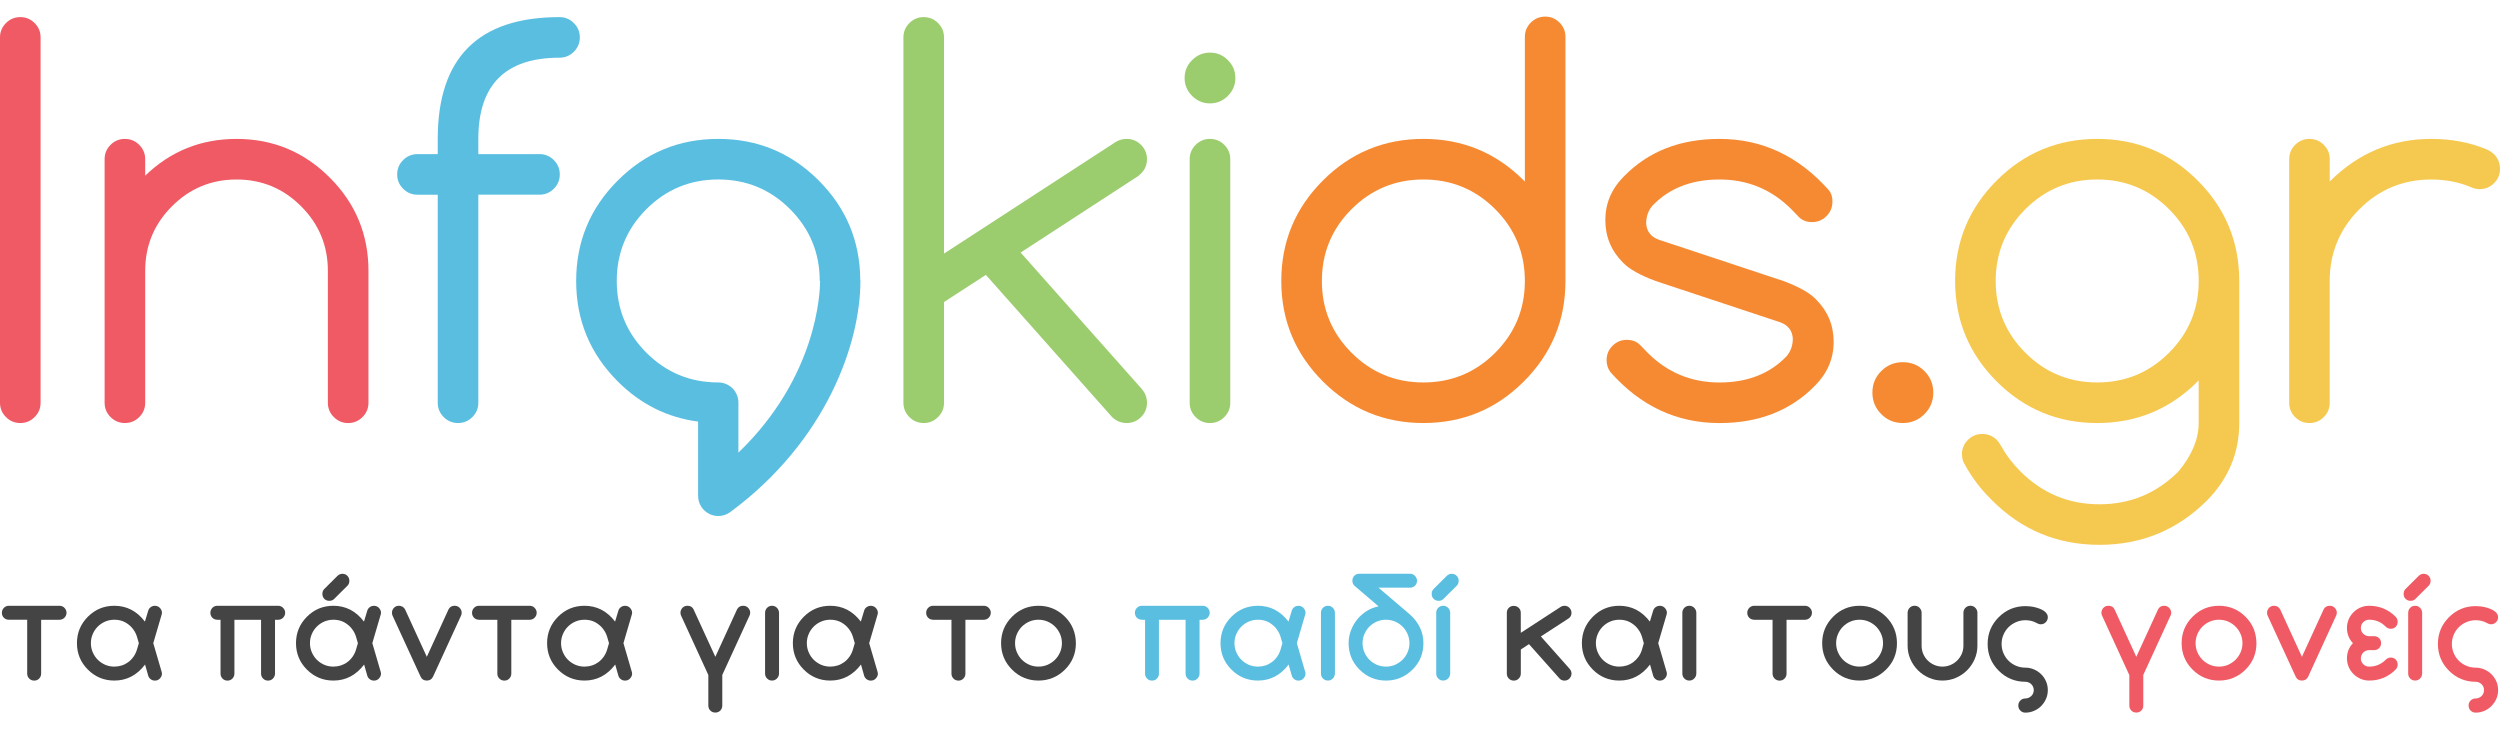 <svg xmlns="http://www.w3.org/2000/svg" xmlns:xlink="http://www.w3.org/1999/xlink" id="Layer_1" x="0px" y="0px" width="240px" height="70px" viewBox="0 0 240 70" xml:space="preserve"> <g> <g> <path fill="#444444" d="M0.847,59.494c-0.192,0-0.351-0.064-0.478-0.191c-0.126-0.129-0.189-0.289-0.189-0.48 c0-0.092,0.017-0.176,0.051-0.258c0.035-0.08,0.082-0.151,0.142-0.213c0.06-0.063,0.131-0.111,0.212-0.146 c0.08-0.035,0.168-0.052,0.262-0.052h4.866c0.094,0,0.182,0.017,0.263,0.052c0.081,0.032,0.151,0.081,0.211,0.146 c0.06,0.062,0.108,0.133,0.144,0.213c0.037,0.082,0.055,0.166,0.055,0.258c0,0.094-0.018,0.182-0.055,0.262 c-0.036,0.082-0.084,0.152-0.144,0.215c-0.061,0.063-0.131,0.11-0.211,0.145c-0.081,0.035-0.169,0.053-0.263,0.053H3.95v5.174 c0,0.09-0.016,0.176-0.051,0.258c-0.034,0.08-0.081,0.149-0.141,0.213c-0.061,0.063-0.131,0.11-0.212,0.146 c-0.081,0.033-0.169,0.05-0.263,0.05c-0.094,0-0.182-0.017-0.263-0.05c-0.081-0.035-0.152-0.083-0.214-0.146 c-0.062-0.063-0.11-0.133-0.145-0.213C2.626,64.846,2.61,64.76,2.61,64.67v-5.174H0.847V59.494z"></path> <path fill="#444444" d="M13.926,63.796c-0.778,1.026-1.76,1.538-2.949,1.538c-0.992,0-1.838-0.35-2.539-1.05 c-0.701-0.701-1.052-1.548-1.052-2.54c0-0.991,0.351-1.838,1.052-2.54c0.701-0.701,1.547-1.05,2.539-1.05 c0.589,0,1.129,0.127,1.619,0.377c0.489,0.253,0.928,0.634,1.317,1.142l0.321-1.063c0.042-0.137,0.124-0.246,0.243-0.33 c0.12-0.084,0.25-0.123,0.392-0.123c0.093,0,0.181,0.016,0.262,0.051c0.082,0.033,0.152,0.081,0.212,0.145 c0.06,0.063,0.109,0.133,0.147,0.215c0.039,0.082,0.058,0.166,0.058,0.256c0,0.048-0.006,0.095-0.019,0.142l-0.814,2.776 l0.814,2.789c0.013,0.05,0.019,0.097,0.019,0.141c0,0.09-0.019,0.176-0.058,0.258c-0.038,0.08-0.088,0.149-0.147,0.213 c-0.06,0.063-0.13,0.11-0.212,0.146c-0.081,0.033-0.169,0.05-0.262,0.05c-0.142,0-0.271-0.04-0.388-0.125 c-0.119-0.083-0.2-0.192-0.247-0.331L13.926,63.796z M13.33,61.744l-0.192-0.654c-0.107-0.343-0.298-0.652-0.571-0.938 c-0.227-0.221-0.469-0.387-0.728-0.496c-0.259-0.107-0.546-0.162-0.863-0.162c-0.316,0-0.611,0.061-0.885,0.179 c-0.273,0.12-0.51,0.282-0.711,0.485c-0.202,0.201-0.361,0.439-0.478,0.715c-0.118,0.271-0.176,0.564-0.176,0.871 c0,0.309,0.058,0.6,0.176,0.872c0.117,0.272,0.276,0.511,0.478,0.715c0.201,0.203,0.438,0.362,0.711,0.485 c0.274,0.119,0.569,0.179,0.885,0.179c0.244,0,0.479-0.037,0.708-0.108c0.229-0.074,0.438-0.182,0.632-0.324 c0.191-0.144,0.361-0.318,0.509-0.529c0.147-0.209,0.259-0.447,0.336-0.719L13.33,61.744z"></path> <path fill="#444444" d="M20.863,59.494c-0.191,0-0.351-0.064-0.478-0.191c-0.125-0.129-0.189-0.289-0.189-0.48 c0-0.092,0.018-0.176,0.052-0.258c0.034-0.08,0.081-0.151,0.14-0.213c0.06-0.063,0.13-0.111,0.212-0.146 c0.081-0.035,0.168-0.052,0.262-0.052h5.841c0.094,0,0.181,0.017,0.263,0.052c0.082,0.032,0.151,0.081,0.211,0.146 c0.061,0.062,0.108,0.133,0.145,0.213c0.036,0.082,0.055,0.166,0.055,0.258c0,0.094-0.019,0.182-0.055,0.262 c-0.036,0.082-0.084,0.152-0.145,0.215c-0.06,0.063-0.129,0.11-0.211,0.145c-0.082,0.035-0.168,0.053-0.263,0.053h-0.301v5.174 c0,0.09-0.019,0.176-0.055,0.258c-0.037,0.08-0.084,0.149-0.145,0.213c-0.06,0.063-0.129,0.11-0.211,0.146 c-0.081,0.033-0.169,0.05-0.263,0.05c-0.089,0-0.175-0.017-0.256-0.05c-0.082-0.035-0.153-0.083-0.215-0.146 c-0.062-0.063-0.11-0.133-0.144-0.213c-0.034-0.082-0.051-0.168-0.051-0.258v-5.174h-2.558v5.174c0,0.09-0.018,0.176-0.051,0.258 c-0.035,0.08-0.082,0.149-0.142,0.213c-0.061,0.063-0.13,0.11-0.212,0.146c-0.081,0.033-0.168,0.05-0.262,0.05 c-0.094,0-0.182-0.017-0.263-0.05c-0.082-0.035-0.152-0.083-0.212-0.146c-0.06-0.063-0.106-0.133-0.141-0.213 c-0.034-0.082-0.05-0.168-0.05-0.258v-5.174h-0.308V59.494z"></path> <path fill="#444444" d="M34.956,63.796c-0.778,1.026-1.761,1.538-2.95,1.538c-0.991,0-1.837-0.35-2.539-1.05 c-0.701-0.701-1.051-1.548-1.051-2.54c0-0.991,0.35-1.838,1.051-2.54c0.701-0.701,1.548-1.05,2.539-1.05 c0.589,0,1.129,0.127,1.619,0.377c0.489,0.253,0.929,0.634,1.317,1.142l0.321-1.063c0.043-0.137,0.124-0.246,0.244-0.33 c0.12-0.084,0.25-0.123,0.392-0.123c0.094,0,0.181,0.016,0.262,0.051c0.081,0.033,0.152,0.081,0.212,0.145 c0.06,0.063,0.109,0.133,0.147,0.215c0.039,0.082,0.058,0.166,0.058,0.256c0,0.048-0.007,0.095-0.02,0.142l-0.814,2.776 l0.814,2.789c0.013,0.05,0.02,0.097,0.02,0.141c0,0.09-0.02,0.176-0.058,0.258c-0.038,0.08-0.088,0.149-0.147,0.213 c-0.06,0.063-0.131,0.11-0.212,0.146c-0.081,0.033-0.168,0.05-0.262,0.05c-0.142,0-0.27-0.04-0.388-0.125 c-0.118-0.083-0.2-0.192-0.247-0.331L34.956,63.796z M34.359,61.744l-0.192-0.654c-0.106-0.343-0.297-0.652-0.57-0.938 c-0.228-0.221-0.469-0.387-0.728-0.496c-0.259-0.107-0.546-0.162-0.863-0.162s-0.611,0.061-0.885,0.179 c-0.273,0.12-0.51,0.282-0.711,0.485c-0.201,0.201-0.36,0.439-0.478,0.715c-0.118,0.271-0.176,0.564-0.176,0.871 c0,0.309,0.059,0.6,0.176,0.872c0.118,0.272,0.276,0.511,0.478,0.715c0.201,0.203,0.438,0.362,0.711,0.485 c0.274,0.119,0.568,0.179,0.885,0.179c0.244,0,0.479-0.037,0.709-0.108c0.228-0.074,0.439-0.182,0.631-0.324 c0.192-0.144,0.363-0.318,0.51-0.529c0.147-0.209,0.259-0.447,0.336-0.719L34.359,61.744z M33.359,56.225L32.076,57.5 c-0.119,0.12-0.272,0.18-0.461,0.18c-0.193,0-0.353-0.063-0.478-0.188c-0.126-0.126-0.189-0.285-0.189-0.478 c0-0.185,0.055-0.336,0.167-0.455l1.283-1.277c0.137-0.133,0.295-0.198,0.474-0.198c0.192,0,0.351,0.065,0.478,0.196 c0.126,0.131,0.189,0.289,0.189,0.478C33.539,55.947,33.479,56.104,33.359,56.225z"></path> <path fill="#444444" d="M40.975,65.334c-0.282,0-0.479-0.119-0.59-0.359l-2.706-5.884c-0.034-0.089-0.052-0.181-0.052-0.271 s0.018-0.174,0.052-0.256c0.034-0.082,0.081-0.152,0.141-0.215s0.131-0.111,0.211-0.145c0.081-0.035,0.169-0.051,0.264-0.051 c0.115,0,0.226,0.027,0.333,0.084c0.106,0.06,0.19,0.142,0.25,0.248l2.096,4.57l2.09-4.564c0.124-0.229,0.319-0.338,0.583-0.338 c0.095,0,0.182,0.016,0.264,0.051c0.081,0.033,0.151,0.081,0.211,0.145c0.061,0.063,0.108,0.133,0.145,0.215 c0.036,0.082,0.054,0.166,0.054,0.256c0,0.099-0.019,0.188-0.057,0.271l-2.7,5.884C41.445,65.215,41.248,65.334,40.975,65.334z"></path> <path fill="#444444" d="M45.983,59.494c-0.194,0-0.352-0.064-0.478-0.191c-0.127-0.129-0.189-0.289-0.189-0.48 c0-0.092,0.017-0.176,0.051-0.258c0.035-0.08,0.082-0.151,0.142-0.213c0.06-0.063,0.13-0.111,0.211-0.146 c0.082-0.035,0.17-0.052,0.264-0.052h4.865c0.094,0,0.182,0.017,0.263,0.052c0.081,0.032,0.151,0.081,0.211,0.146 c0.06,0.062,0.108,0.133,0.145,0.213c0.036,0.082,0.054,0.166,0.054,0.258c0,0.094-0.018,0.182-0.054,0.262 c-0.036,0.082-0.085,0.152-0.145,0.215c-0.06,0.063-0.13,0.11-0.211,0.145c-0.081,0.035-0.169,0.053-0.263,0.053h-1.763v5.174 c0,0.09-0.017,0.176-0.052,0.258c-0.034,0.08-0.081,0.149-0.141,0.213c-0.059,0.063-0.131,0.11-0.212,0.146 c-0.081,0.033-0.169,0.05-0.263,0.05c-0.093,0-0.181-0.017-0.262-0.05c-0.082-0.035-0.153-0.083-0.216-0.146 c-0.062-0.063-0.11-0.133-0.144-0.213c-0.034-0.082-0.051-0.168-0.051-0.258v-5.174h-1.762V59.494z"></path> <path fill="#444444" d="M59.061,63.796c-0.777,1.026-1.762,1.538-2.949,1.538c-0.992,0-1.838-0.35-2.539-1.05 c-0.701-0.701-1.052-1.548-1.052-2.54c0-0.991,0.351-1.838,1.052-2.54c0.701-0.701,1.547-1.05,2.539-1.05 c0.589,0,1.129,0.127,1.619,0.377c0.489,0.253,0.929,0.634,1.317,1.142l0.321-1.063c0.043-0.137,0.124-0.246,0.243-0.33 c0.12-0.084,0.25-0.123,0.392-0.123c0.093,0,0.181,0.016,0.262,0.051c0.082,0.033,0.152,0.081,0.212,0.145 c0.06,0.063,0.109,0.133,0.148,0.215c0.038,0.082,0.058,0.166,0.058,0.256c0,0.048-0.006,0.095-0.02,0.142l-0.813,2.776 l0.813,2.789c0.013,0.05,0.02,0.097,0.02,0.141c0,0.09-0.02,0.176-0.058,0.258c-0.039,0.08-0.088,0.149-0.148,0.213 s-0.13,0.11-0.212,0.146c-0.081,0.033-0.168,0.05-0.262,0.05c-0.142,0-0.27-0.04-0.388-0.125c-0.118-0.083-0.2-0.192-0.247-0.331 L59.061,63.796z M58.465,61.744l-0.192-0.654c-0.106-0.343-0.298-0.652-0.57-0.938c-0.228-0.221-0.469-0.387-0.728-0.496 c-0.258-0.107-0.546-0.162-0.862-0.162c-0.316,0-0.611,0.061-0.885,0.179c-0.273,0.12-0.51,0.282-0.711,0.485 c-0.201,0.201-0.36,0.439-0.478,0.715c-0.118,0.271-0.177,0.564-0.177,0.871c0,0.309,0.059,0.6,0.177,0.872 c0.117,0.272,0.276,0.511,0.478,0.715c0.201,0.203,0.438,0.362,0.711,0.485c0.274,0.119,0.569,0.179,0.885,0.179 c0.244,0,0.479-0.037,0.708-0.108c0.229-0.074,0.439-0.182,0.632-0.324c0.193-0.144,0.362-0.318,0.51-0.529 c0.147-0.209,0.259-0.447,0.336-0.719L58.465,61.744z"></path> <path fill="#444444" d="M67.998,64.795l-2.622-5.712c-0.034-0.084-0.052-0.173-0.052-0.263s0.018-0.174,0.052-0.256 s0.081-0.152,0.141-0.215s0.13-0.111,0.211-0.145c0.082-0.035,0.168-0.051,0.263-0.051c0.278,0,0.473,0.109,0.583,0.332 l2.098,4.57l2.09-4.564c0.123-0.229,0.318-0.338,0.583-0.338c0.094,0,0.182,0.016,0.264,0.051 c0.081,0.033,0.151,0.081,0.211,0.145c0.06,0.063,0.107,0.133,0.145,0.215c0.036,0.082,0.054,0.166,0.054,0.256 c0,0.095-0.02,0.183-0.058,0.263l-2.622,5.712v2.938c0,0.192-0.064,0.354-0.189,0.48c-0.126,0.129-0.285,0.193-0.477,0.193 c-0.193,0-0.353-0.064-0.481-0.193C68.064,68.085,68,67.925,68,67.732v-2.938H67.998z"></path> <path fill="#444444" d="M73.447,64.662v-5.836c0-0.188,0.066-0.346,0.196-0.477s0.287-0.195,0.471-0.195 c0.184,0,0.34,0.064,0.47,0.195c0.131,0.131,0.198,0.289,0.203,0.477v5.836c-0.005,0.188-0.072,0.348-0.203,0.477 c-0.13,0.131-0.287,0.195-0.47,0.195c-0.184,0-0.341-0.064-0.471-0.195C73.513,65.01,73.447,64.85,73.447,64.662z"></path> <path fill="#444444" d="M82.654,63.796c-0.778,1.026-1.761,1.538-2.95,1.538c-0.99,0-1.837-0.35-2.538-1.05 c-0.701-0.701-1.052-1.548-1.052-2.54c0-0.991,0.351-1.838,1.052-2.54c0.701-0.701,1.548-1.05,2.538-1.05 c0.59,0,1.13,0.127,1.62,0.377c0.489,0.253,0.928,0.634,1.317,1.142l0.321-1.063c0.042-0.137,0.124-0.246,0.243-0.33 s0.251-0.123,0.392-0.123c0.094,0,0.182,0.016,0.262,0.051c0.081,0.033,0.152,0.081,0.212,0.145 c0.06,0.063,0.109,0.133,0.147,0.215c0.039,0.082,0.058,0.166,0.058,0.256c0,0.048-0.006,0.095-0.02,0.142l-0.814,2.776 l0.814,2.789c0.013,0.05,0.02,0.097,0.02,0.141c0,0.09-0.02,0.176-0.058,0.258c-0.038,0.08-0.087,0.149-0.147,0.213 c-0.061,0.063-0.131,0.11-0.212,0.146c-0.081,0.033-0.168,0.05-0.262,0.05c-0.141,0-0.27-0.04-0.388-0.125 c-0.118-0.083-0.2-0.192-0.247-0.331L82.654,63.796z M82.059,61.744l-0.193-0.654c-0.106-0.343-0.297-0.652-0.57-0.938 c-0.227-0.221-0.469-0.387-0.728-0.496c-0.258-0.107-0.545-0.162-0.863-0.162c-0.315,0-0.61,0.061-0.884,0.179 c-0.273,0.12-0.51,0.282-0.712,0.485c-0.201,0.201-0.36,0.439-0.477,0.715c-0.118,0.271-0.176,0.564-0.176,0.871 c0,0.309,0.058,0.6,0.176,0.872c0.117,0.272,0.276,0.511,0.477,0.715c0.202,0.203,0.438,0.362,0.712,0.485 c0.274,0.119,0.569,0.179,0.884,0.179c0.245,0,0.48-0.037,0.709-0.108c0.229-0.074,0.438-0.182,0.631-0.324 c0.192-0.144,0.362-0.318,0.51-0.529c0.147-0.209,0.259-0.447,0.336-0.719L82.059,61.744z"></path> <path fill="#444444" d="M89.579,59.494c-0.192,0-0.352-0.064-0.479-0.191c-0.125-0.129-0.189-0.289-0.189-0.48 c0-0.092,0.017-0.176,0.051-0.258c0.034-0.08,0.083-0.151,0.142-0.213c0.06-0.063,0.13-0.111,0.211-0.146 c0.081-0.035,0.169-0.052,0.263-0.052h4.865c0.094,0,0.182,0.017,0.263,0.052c0.082,0.032,0.151,0.081,0.212,0.146 c0.06,0.062,0.108,0.133,0.144,0.213c0.037,0.082,0.055,0.166,0.055,0.258c0,0.094-0.019,0.182-0.055,0.262 c-0.036,0.082-0.084,0.152-0.144,0.215c-0.061,0.063-0.13,0.11-0.212,0.145c-0.081,0.035-0.169,0.053-0.263,0.053H92.68v5.174 c0,0.09-0.017,0.176-0.051,0.258c-0.035,0.08-0.082,0.149-0.142,0.213c-0.06,0.063-0.13,0.11-0.211,0.146 c-0.082,0.033-0.169,0.05-0.263,0.05c-0.094,0-0.182-0.017-0.263-0.05c-0.082-0.035-0.153-0.083-0.215-0.146 c-0.062-0.063-0.11-0.133-0.144-0.213c-0.035-0.082-0.051-0.168-0.051-0.258v-5.174h-1.761V59.494z"></path> <path fill="#444444" d="M103.285,61.744c0,1.001-0.351,1.847-1.051,2.54c-0.709,0.7-1.556,1.05-2.539,1.05 c-0.992,0-1.838-0.35-2.539-1.05c-0.701-0.701-1.052-1.548-1.052-2.54c0-0.991,0.351-1.838,1.052-2.54 c0.701-0.701,1.547-1.05,2.539-1.05c0.983,0,1.83,0.349,2.539,1.05c0.35,0.351,0.613,0.737,0.785,1.161 C103.192,60.788,103.281,61.249,103.285,61.744z M99.695,59.494c-0.316,0-0.611,0.061-0.885,0.179 c-0.273,0.12-0.51,0.282-0.711,0.485c-0.201,0.201-0.36,0.439-0.478,0.715c-0.117,0.271-0.176,0.564-0.176,0.871 c0,0.309,0.059,0.6,0.176,0.872c0.117,0.272,0.277,0.511,0.478,0.715c0.201,0.203,0.438,0.362,0.711,0.485 c0.274,0.119,0.568,0.179,0.885,0.179c0.313,0,0.605-0.06,0.879-0.179c0.273-0.123,0.512-0.285,0.714-0.488 c0.203-0.204,0.363-0.441,0.48-0.715c0.119-0.271,0.176-0.563,0.176-0.869s-0.058-0.598-0.176-0.869s-0.277-0.51-0.48-0.715 c-0.203-0.204-0.441-0.367-0.714-0.487C100.3,59.555,100.007,59.494,99.695,59.494z"></path> </g> <g> <path fill="#5ABEE1" d="M109.616,59.494c-0.192,0-0.351-0.064-0.477-0.191c-0.126-0.129-0.189-0.289-0.189-0.48 c0-0.092,0.017-0.176,0.052-0.258c0.034-0.08,0.081-0.151,0.141-0.213c0.06-0.063,0.13-0.111,0.212-0.146 c0.081-0.035,0.168-0.052,0.262-0.052h5.842c0.093,0,0.181,0.017,0.262,0.052c0.082,0.032,0.152,0.081,0.212,0.146 c0.06,0.062,0.108,0.133,0.145,0.213c0.036,0.082,0.054,0.166,0.054,0.258c0,0.094-0.018,0.182-0.054,0.262 c-0.037,0.082-0.085,0.152-0.145,0.215s-0.13,0.11-0.212,0.145c-0.081,0.035-0.168,0.053-0.262,0.053h-0.302v5.174 c0,0.09-0.019,0.176-0.055,0.258c-0.037,0.08-0.084,0.149-0.144,0.213s-0.13,0.11-0.212,0.146c-0.081,0.033-0.168,0.05-0.263,0.05 c-0.089,0-0.175-0.017-0.256-0.05c-0.081-0.035-0.153-0.083-0.215-0.146c-0.062-0.063-0.11-0.133-0.144-0.213 c-0.034-0.082-0.052-0.168-0.052-0.258v-5.174h-2.558v5.174c0,0.09-0.018,0.176-0.051,0.258c-0.034,0.08-0.082,0.149-0.141,0.213 c-0.06,0.063-0.13,0.11-0.212,0.146c-0.081,0.033-0.168,0.05-0.262,0.05c-0.094,0-0.182-0.017-0.263-0.05 c-0.081-0.035-0.151-0.083-0.212-0.146c-0.06-0.063-0.106-0.133-0.141-0.213c-0.035-0.082-0.051-0.168-0.051-0.258v-5.174h-0.309 V59.494z"></path> <path fill="#5ABEE1" d="M123.709,63.796c-0.777,1.026-1.762,1.538-2.949,1.538c-0.992,0-1.838-0.35-2.539-1.05 c-0.701-0.701-1.052-1.548-1.052-2.54c0-0.991,0.351-1.838,1.052-2.54c0.701-0.701,1.547-1.05,2.539-1.05 c0.59,0,1.131,0.127,1.619,0.377c0.488,0.253,0.928,0.634,1.316,1.142l0.32-1.063c0.043-0.137,0.125-0.246,0.243-0.33 c0.12-0.084,0.25-0.123,0.394-0.123c0.092,0,0.181,0.016,0.262,0.051c0.081,0.033,0.15,0.081,0.212,0.145 c0.06,0.063,0.108,0.133,0.147,0.215c0.037,0.082,0.058,0.166,0.058,0.256c0,0.048-0.007,0.095-0.021,0.142l-0.813,2.776 l0.813,2.789c0.014,0.05,0.021,0.097,0.021,0.141c0,0.09-0.021,0.176-0.058,0.258c-0.039,0.08-0.088,0.149-0.147,0.213 c-0.062,0.063-0.131,0.11-0.212,0.146c-0.081,0.033-0.17,0.05-0.262,0.05c-0.144,0-0.271-0.04-0.389-0.125 c-0.117-0.083-0.201-0.192-0.248-0.331L123.709,63.796z M123.111,61.744l-0.191-0.654c-0.105-0.343-0.298-0.652-0.57-0.938 c-0.228-0.221-0.469-0.387-0.728-0.496c-0.259-0.107-0.546-0.162-0.862-0.162c-0.316,0-0.612,0.061-0.886,0.179 c-0.272,0.12-0.51,0.282-0.711,0.485c-0.201,0.201-0.36,0.439-0.478,0.715c-0.118,0.271-0.176,0.564-0.176,0.871 c0,0.309,0.058,0.6,0.176,0.872s0.276,0.511,0.478,0.715c0.201,0.203,0.438,0.362,0.711,0.485 c0.274,0.119,0.569,0.179,0.886,0.179c0.243,0,0.479-0.037,0.709-0.108c0.229-0.074,0.438-0.182,0.631-0.324 c0.192-0.144,0.361-0.318,0.51-0.529c0.147-0.209,0.26-0.447,0.336-0.719L123.111,61.744z"></path> <path fill="#5ABEE1" d="M126.811,64.662v-5.836c0-0.188,0.065-0.346,0.196-0.477c0.13-0.131,0.288-0.195,0.472-0.195 s0.342,0.064,0.471,0.195c0.132,0.131,0.199,0.289,0.203,0.477v5.836c-0.004,0.188-0.071,0.348-0.203,0.477 c-0.129,0.131-0.287,0.195-0.471,0.195s-0.342-0.064-0.472-0.195C126.876,65.01,126.811,64.85,126.811,64.662z"></path> <path fill="#5ABEE1" d="M135.357,55.077c0.094,0,0.183,0.019,0.264,0.054c0.081,0.036,0.15,0.085,0.211,0.145 c0.061,0.061,0.107,0.131,0.145,0.213c0.037,0.08,0.056,0.17,0.056,0.263c0,0.192-0.064,0.353-0.195,0.478 c-0.132,0.127-0.29,0.189-0.478,0.189h-3.021l3.008,2.564c0.866,0.777,1.301,1.697,1.301,2.763c0,1.001-0.351,1.847-1.051,2.54 c-0.711,0.699-1.556,1.05-2.539,1.05c-0.99,0-1.838-0.351-2.539-1.05c-0.701-0.701-1.051-1.549-1.051-2.54 c0-0.419,0.073-0.824,0.221-1.218c0.147-0.395,0.35-0.748,0.606-1.065c0.256-0.315,0.56-0.585,0.91-0.806 c0.349-0.219,0.729-0.367,1.142-0.443l-2.322-1.986c-0.131-0.129-0.196-0.287-0.196-0.476s0.062-0.347,0.188-0.479 c0.125-0.129,0.284-0.193,0.478-0.193L135.357,55.077L135.357,55.077z M133.057,59.494c-0.316,0-0.609,0.061-0.886,0.179 c-0.272,0.12-0.51,0.282-0.712,0.485c-0.199,0.201-0.359,0.439-0.477,0.715c-0.119,0.271-0.176,0.564-0.176,0.871 c0,0.309,0.057,0.6,0.176,0.872c0.117,0.272,0.276,0.511,0.477,0.715c0.202,0.203,0.439,0.362,0.712,0.485 c0.274,0.119,0.567,0.179,0.886,0.179c0.313,0,0.604-0.06,0.879-0.179c0.271-0.123,0.512-0.285,0.715-0.488 c0.203-0.204,0.363-0.441,0.479-0.715c0.118-0.271,0.177-0.563,0.177-0.869s-0.059-0.598-0.177-0.869 c-0.116-0.271-0.276-0.51-0.479-0.715c-0.203-0.204-0.442-0.367-0.715-0.487C133.661,59.555,133.368,59.494,133.057,59.494z"></path> <path fill="#5ABEE1" d="M139.854,56.225l-1.285,1.275c-0.118,0.12-0.271,0.18-0.461,0.18c-0.19,0-0.352-0.063-0.477-0.188 c-0.127-0.126-0.189-0.285-0.189-0.478c0-0.185,0.057-0.336,0.166-0.455l1.283-1.277c0.135-0.133,0.295-0.198,0.475-0.198 c0.191,0,0.352,0.065,0.478,0.196c0.128,0.131,0.188,0.289,0.188,0.478C140.029,55.947,139.973,56.104,139.854,56.225z M137.877,64.662v-5.836c0-0.188,0.064-0.346,0.195-0.477c0.13-0.131,0.287-0.195,0.472-0.195c0.183,0,0.34,0.064,0.472,0.195 c0.131,0.131,0.196,0.289,0.202,0.477v5.836c-0.006,0.188-0.071,0.348-0.202,0.477c-0.132,0.131-0.289,0.195-0.472,0.195 c-0.185,0-0.342-0.064-0.472-0.195C137.941,65.01,137.877,64.85,137.877,64.662z"></path> </g> <g> <path fill="#444444" d="M145.997,60.751l3.833-2.494c0.107-0.067,0.229-0.103,0.359-0.103c0.096,0,0.181,0.017,0.265,0.052 c0.079,0.032,0.149,0.081,0.21,0.146c0.061,0.062,0.107,0.133,0.145,0.213c0.037,0.082,0.055,0.166,0.055,0.258 c0,0.238-0.092,0.42-0.274,0.543l-2.667,1.732l2.756,3.104c0.125,0.14,0.188,0.298,0.188,0.468c0,0.09-0.02,0.175-0.057,0.257 c-0.035,0.081-0.084,0.15-0.144,0.215c-0.06,0.063-0.131,0.109-0.21,0.146c-0.084,0.032-0.169,0.05-0.264,0.05 c-0.18,0-0.33-0.059-0.45-0.173l-2.96-3.327l-0.783,0.514v2.32c0,0.09-0.018,0.176-0.055,0.258 c-0.034,0.08-0.086,0.149-0.146,0.213s-0.131,0.11-0.212,0.146c-0.081,0.033-0.168,0.05-0.264,0.05 c-0.092,0-0.182-0.017-0.262-0.05c-0.082-0.035-0.151-0.083-0.213-0.146c-0.059-0.063-0.104-0.133-0.142-0.213 c-0.033-0.082-0.049-0.168-0.049-0.258v-5.842c0-0.191,0.063-0.352,0.188-0.477c0.125-0.127,0.284-0.188,0.477-0.188 c0.188,0,0.348,0.062,0.479,0.188c0.131,0.125,0.195,0.285,0.195,0.477L145.997,60.751L145.997,60.751z"></path> <path fill="#444444" d="M158.402,63.796c-0.777,1.026-1.76,1.538-2.949,1.538c-0.99,0-1.84-0.35-2.539-1.05 c-0.7-0.701-1.053-1.548-1.053-2.54c0-0.991,0.353-1.838,1.053-2.54c0.699-0.701,1.549-1.05,2.539-1.05 c0.592,0,1.13,0.127,1.619,0.377c0.488,0.253,0.929,0.634,1.316,1.142l0.321-1.063c0.043-0.137,0.123-0.246,0.243-0.33 c0.119-0.084,0.249-0.123,0.391-0.123c0.096,0,0.182,0.016,0.262,0.051c0.082,0.033,0.153,0.081,0.213,0.145 c0.063,0.063,0.111,0.133,0.147,0.215c0.038,0.082,0.058,0.166,0.058,0.256c0,0.048-0.006,0.095-0.02,0.142l-0.814,2.776 l0.814,2.789c0.014,0.05,0.02,0.097,0.02,0.141c0,0.09-0.02,0.176-0.058,0.258c-0.036,0.08-0.086,0.149-0.147,0.213 c-0.06,0.063-0.131,0.11-0.213,0.146c-0.08,0.033-0.166,0.05-0.262,0.05c-0.142,0-0.27-0.04-0.388-0.125 c-0.118-0.083-0.199-0.192-0.246-0.331L158.402,63.796z M157.807,61.744l-0.191-0.654c-0.107-0.343-0.299-0.652-0.57-0.938 c-0.229-0.221-0.469-0.387-0.729-0.496c-0.258-0.107-0.545-0.162-0.861-0.162c-0.314,0-0.609,0.061-0.885,0.179 c-0.274,0.12-0.512,0.282-0.713,0.485c-0.198,0.201-0.359,0.439-0.477,0.715c-0.117,0.271-0.177,0.564-0.177,0.871 c0,0.309,0.06,0.6,0.177,0.872c0.116,0.272,0.277,0.511,0.477,0.715c0.201,0.203,0.438,0.362,0.713,0.485 c0.273,0.119,0.568,0.179,0.885,0.179c0.242,0,0.48-0.037,0.709-0.108c0.229-0.074,0.439-0.182,0.631-0.324 c0.191-0.144,0.361-0.318,0.512-0.529c0.146-0.209,0.258-0.447,0.336-0.719L157.807,61.744z"></path> <path fill="#444444" d="M161.505,64.662v-5.836c0-0.188,0.065-0.346,0.196-0.477c0.13-0.131,0.287-0.195,0.473-0.195 c0.184,0,0.34,0.064,0.471,0.195c0.129,0.131,0.196,0.289,0.203,0.477v5.836c-0.007,0.188-0.074,0.348-0.203,0.477 c-0.131,0.131-0.287,0.195-0.471,0.195c-0.186,0-0.343-0.064-0.473-0.195C161.57,65.01,161.505,64.85,161.505,64.662z"></path> <path fill="#444444" d="M168.404,59.494c-0.192,0-0.352-0.064-0.479-0.191c-0.125-0.129-0.188-0.289-0.188-0.48 c0-0.092,0.019-0.176,0.053-0.258c0.033-0.08,0.08-0.151,0.141-0.213c0.062-0.063,0.131-0.111,0.213-0.146 c0.078-0.035,0.168-0.052,0.262-0.052h4.865c0.094,0,0.184,0.017,0.264,0.052c0.082,0.032,0.152,0.081,0.212,0.146 c0.06,0.062,0.108,0.133,0.146,0.213c0.035,0.082,0.055,0.166,0.055,0.258c0,0.094-0.02,0.182-0.055,0.262 c-0.035,0.082-0.086,0.152-0.146,0.215s-0.13,0.11-0.212,0.145c-0.08,0.035-0.17,0.053-0.264,0.053h-1.763v5.174 c0,0.09-0.019,0.176-0.05,0.258c-0.035,0.08-0.083,0.149-0.143,0.213c-0.061,0.063-0.131,0.11-0.211,0.146 c-0.08,0.033-0.172,0.05-0.264,0.05c-0.095,0-0.182-0.017-0.264-0.05c-0.08-0.035-0.152-0.083-0.215-0.146 c-0.063-0.063-0.11-0.133-0.145-0.213c-0.033-0.082-0.051-0.168-0.051-0.258v-5.174h-1.762V59.494z"></path> <path fill="#444444" d="M182.109,61.744c0,1.001-0.35,1.847-1.051,2.54c-0.709,0.7-1.556,1.05-2.539,1.05 c-0.992,0-1.838-0.35-2.539-1.05c-0.699-0.701-1.051-1.548-1.051-2.54c0-0.991,0.352-1.838,1.051-2.54 c0.701-0.701,1.547-1.05,2.539-1.05c0.983,0,1.83,0.349,2.539,1.05c0.352,0.351,0.612,0.737,0.785,1.161 C182.02,60.788,182.107,61.249,182.109,61.744z M178.521,59.494c-0.317,0-0.609,0.061-0.885,0.179 c-0.275,0.12-0.513,0.282-0.713,0.485c-0.199,0.201-0.357,0.439-0.477,0.715c-0.118,0.271-0.178,0.564-0.178,0.871 c0,0.309,0.06,0.6,0.178,0.872c0.117,0.272,0.275,0.511,0.477,0.715c0.2,0.203,0.438,0.362,0.713,0.485 c0.274,0.119,0.566,0.179,0.885,0.179c0.313,0,0.604-0.06,0.877-0.179c0.273-0.123,0.512-0.285,0.717-0.488 c0.201-0.204,0.361-0.441,0.479-0.715c0.118-0.271,0.178-0.563,0.178-0.869s-0.06-0.598-0.178-0.869 c-0.117-0.271-0.277-0.51-0.479-0.715c-0.205-0.204-0.442-0.367-0.717-0.487C179.126,59.555,178.833,59.494,178.521,59.494z"></path> <path fill="#444444" d="M186.479,65.334c-0.457,0-0.89-0.088-1.295-0.268c-0.406-0.176-0.761-0.416-1.065-0.721 c-0.304-0.303-0.541-0.658-0.722-1.063c-0.176-0.407-0.267-0.84-0.267-1.297V58.82c0-0.092,0.021-0.176,0.054-0.258 c0.032-0.08,0.08-0.151,0.141-0.213c0.061-0.063,0.129-0.111,0.211-0.146c0.08-0.035,0.169-0.052,0.263-0.052 c0.095,0,0.183,0.017,0.263,0.052c0.082,0.032,0.151,0.081,0.211,0.146c0.062,0.062,0.108,0.133,0.146,0.213 c0.036,0.082,0.055,0.166,0.055,0.258v3.166c0,0.277,0.053,0.539,0.155,0.783c0.104,0.242,0.248,0.455,0.431,0.637 s0.396,0.326,0.639,0.429c0.244,0.106,0.505,0.159,0.783,0.159c0.271,0,0.528-0.053,0.773-0.159 c0.244-0.103,0.457-0.247,0.641-0.431c0.186-0.186,0.328-0.397,0.435-0.639c0.104-0.242,0.157-0.502,0.157-0.779V58.82 c0-0.092,0.018-0.176,0.053-0.258c0.031-0.08,0.079-0.151,0.141-0.213c0.059-0.063,0.129-0.111,0.211-0.146 c0.082-0.035,0.17-0.052,0.262-0.052c0.095,0,0.184,0.017,0.265,0.052c0.082,0.032,0.149,0.081,0.21,0.146 c0.063,0.062,0.109,0.133,0.146,0.213c0.037,0.082,0.055,0.166,0.055,0.258v3.166c0,0.457-0.09,0.89-0.266,1.297 c-0.179,0.404-0.42,0.76-0.723,1.063c-0.304,0.305-0.658,0.545-1.064,0.721C187.366,65.246,186.936,65.334,186.479,65.334z"></path> <path fill="#444444" d="M194.439,67.053c0.107,0,0.209-0.021,0.305-0.063c0.096-0.045,0.182-0.1,0.257-0.17 s0.133-0.154,0.177-0.25c0.041-0.098,0.064-0.205,0.064-0.325c0-0.106-0.023-0.21-0.064-0.308c-0.044-0.1-0.102-0.184-0.173-0.254 c-0.073-0.07-0.157-0.127-0.254-0.17c-0.097-0.041-0.2-0.063-0.312-0.063c-1,0-1.854-0.354-2.563-1.063 c-0.71-0.709-1.063-1.566-1.063-2.57c0-1.002,0.354-1.854,1.063-2.566c0.709-0.708,1.563-1.063,2.563-1.063 c0.137,0,0.285,0.008,0.441,0.024c0.158,0.017,0.316,0.045,0.475,0.083s0.313,0.087,0.463,0.146 c0.149,0.056,0.281,0.125,0.396,0.203c0.116,0.08,0.209,0.17,0.276,0.271c0.069,0.101,0.102,0.213,0.102,0.335 c0,0.096-0.016,0.184-0.054,0.268c-0.036,0.084-0.084,0.155-0.145,0.217c-0.06,0.063-0.131,0.111-0.213,0.146 c-0.084,0.035-0.174,0.051-0.27,0.051c-0.119,0-0.247-0.039-0.391-0.121c-0.314-0.181-0.676-0.27-1.082-0.27 c-0.313,0-0.607,0.061-0.887,0.18c-0.277,0.12-0.521,0.281-0.728,0.486c-0.205,0.206-0.37,0.445-0.49,0.725 s-0.179,0.573-0.179,0.887c0,0.314,0.059,0.611,0.179,0.891c0.12,0.277,0.285,0.52,0.49,0.725 c0.207,0.205,0.448,0.367,0.728,0.483c0.278,0.118,0.574,0.177,0.887,0.177c0.293,0,0.574,0.059,0.836,0.174 c0.264,0.115,0.492,0.271,0.687,0.465c0.195,0.195,0.347,0.422,0.461,0.684s0.169,0.538,0.169,0.832 c0,0.296-0.055,0.574-0.169,0.835s-0.266,0.487-0.461,0.687c-0.194,0.196-0.423,0.353-0.687,0.467 c-0.262,0.115-0.543,0.175-0.836,0.175c-0.192,0-0.354-0.065-0.482-0.196c-0.133-0.13-0.197-0.291-0.197-0.484 c0-0.195,0.064-0.355,0.197-0.483C194.086,67.115,194.248,67.053,194.439,67.053z"></path> </g> <g> <path fill="#F05A64" d="M204.409,64.795l-2.62-5.712c-0.034-0.084-0.053-0.173-0.053-0.263s0.019-0.174,0.053-0.256 c0.033-0.082,0.08-0.152,0.141-0.215c0.062-0.063,0.131-0.111,0.211-0.145c0.082-0.035,0.17-0.051,0.266-0.051 c0.277,0,0.47,0.109,0.582,0.332l2.097,4.57l2.093-4.564c0.121-0.229,0.315-0.338,0.582-0.338c0.094,0,0.182,0.016,0.262,0.051 c0.082,0.033,0.151,0.081,0.213,0.145c0.06,0.063,0.106,0.133,0.144,0.215s0.056,0.166,0.056,0.256 c0,0.095-0.019,0.183-0.059,0.263l-2.622,5.712v2.938c0,0.192-0.063,0.354-0.188,0.48c-0.127,0.129-0.285,0.193-0.479,0.193 s-0.354-0.064-0.48-0.193c-0.129-0.128-0.193-0.288-0.193-0.48v-2.938H204.409z"></path> <path fill="#F05A64" d="M216.618,61.744c0,1.001-0.351,1.847-1.052,2.54c-0.709,0.7-1.557,1.05-2.537,1.05 c-0.994,0-1.84-0.35-2.541-1.05c-0.7-0.701-1.051-1.548-1.051-2.54c0-0.991,0.351-1.838,1.051-2.54 c0.701-0.701,1.547-1.05,2.541-1.05c0.98,0,1.828,0.349,2.537,1.05c0.35,0.351,0.611,0.737,0.787,1.161 C216.523,60.788,216.611,61.249,216.618,61.744z M213.029,59.494c-0.317,0-0.612,0.061-0.887,0.179 c-0.273,0.12-0.512,0.282-0.711,0.485c-0.201,0.201-0.361,0.439-0.479,0.715c-0.117,0.271-0.176,0.564-0.176,0.871 c0,0.309,0.059,0.6,0.176,0.872s0.277,0.511,0.479,0.715c0.199,0.203,0.438,0.362,0.711,0.485 c0.273,0.119,0.568,0.179,0.887,0.179c0.311,0,0.604-0.06,0.878-0.179c0.271-0.123,0.511-0.285,0.713-0.488 c0.202-0.204,0.362-0.441,0.481-0.715c0.117-0.271,0.176-0.563,0.176-0.869s-0.059-0.598-0.176-0.869 c-0.119-0.271-0.279-0.51-0.481-0.715c-0.202-0.204-0.44-0.367-0.713-0.487C213.633,59.555,213.34,59.494,213.029,59.494z"></path> <path fill="#F05A64" d="M220.984,65.334c-0.282,0-0.479-0.119-0.59-0.359l-2.707-5.884c-0.035-0.089-0.053-0.181-0.053-0.271 s0.018-0.174,0.053-0.256s0.082-0.152,0.142-0.215c0.062-0.063,0.131-0.111,0.212-0.145c0.081-0.035,0.169-0.051,0.264-0.051 c0.114,0,0.227,0.027,0.334,0.084c0.104,0.06,0.189,0.142,0.25,0.248l2.096,4.57l2.09-4.564c0.125-0.229,0.32-0.338,0.584-0.338 c0.094,0,0.182,0.016,0.263,0.051c0.081,0.033,0.151,0.081,0.211,0.145c0.06,0.063,0.109,0.133,0.146,0.215 c0.037,0.082,0.056,0.166,0.056,0.256c0,0.099-0.021,0.188-0.06,0.271l-2.698,5.884C221.454,65.215,221.258,65.334,220.984,65.334 z"></path> <path fill="#F05A64" d="M227.434,58.154c0.99,0,1.838,0.349,2.539,1.05c0.137,0.138,0.203,0.3,0.203,0.487 c0,0.192-0.063,0.354-0.188,0.481s-0.283,0.19-0.477,0.19c-0.195,0-0.367-0.08-0.521-0.242c-0.427-0.418-0.946-0.628-1.558-0.628 c-0.111,0-0.215,0.021-0.309,0.065c-0.094,0.041-0.178,0.098-0.25,0.168s-0.129,0.153-0.17,0.25 c-0.041,0.096-0.063,0.197-0.063,0.305c0,0.115,0.022,0.221,0.065,0.318c0.042,0.096,0.101,0.18,0.172,0.25 c0.073,0.069,0.158,0.125,0.254,0.166c0.095,0.041,0.195,0.061,0.298,0.061h0.486c0.193,0,0.354,0.063,0.479,0.189 c0.127,0.125,0.189,0.284,0.189,0.478c0,0.192-0.063,0.353-0.189,0.478c-0.125,0.127-0.285,0.19-0.479,0.19h-0.486 c-0.103,0-0.203,0.021-0.298,0.06c-0.096,0.041-0.181,0.096-0.254,0.168c-0.071,0.069-0.13,0.154-0.172,0.252 c-0.043,0.1-0.065,0.205-0.065,0.315c0,0.108,0.021,0.213,0.063,0.308c0.041,0.094,0.098,0.178,0.17,0.25 c0.072,0.071,0.156,0.129,0.25,0.17c0.094,0.039,0.195,0.062,0.309,0.062c0.61,0,1.131-0.208,1.558-0.622 c0.159-0.166,0.331-0.249,0.521-0.249c0.192,0,0.352,0.063,0.477,0.194c0.127,0.129,0.188,0.289,0.188,0.478 s-0.066,0.353-0.203,0.488c-0.701,0.7-1.549,1.05-2.539,1.05c-0.291,0-0.563-0.059-0.824-0.17 c-0.26-0.113-0.482-0.268-0.676-0.458c-0.192-0.19-0.346-0.417-0.459-0.677c-0.111-0.26-0.168-0.532-0.168-0.822 c0-0.568,0.19-1.059,0.575-1.463c-0.385-0.411-0.575-0.896-0.575-1.463c0-0.293,0.057-0.57,0.168-0.829 c0.113-0.259,0.267-0.483,0.459-0.677c0.192-0.191,0.416-0.344,0.676-0.455C226.869,58.21,227.143,58.154,227.434,58.154z"></path> <path fill="#F05A64" d="M233.158,56.225l-1.283,1.275c-0.119,0.12-0.271,0.18-0.46,0.18c-0.19,0-0.353-0.063-0.478-0.188 c-0.127-0.126-0.189-0.285-0.189-0.478c0-0.185,0.055-0.336,0.166-0.455l1.283-1.277c0.137-0.133,0.294-0.198,0.474-0.198 c0.192,0,0.353,0.065,0.478,0.196c0.127,0.131,0.189,0.289,0.189,0.478C233.338,55.947,233.277,56.104,233.158,56.225z M231.186,64.662v-5.836c0-0.188,0.064-0.346,0.192-0.477c0.134-0.131,0.289-0.195,0.474-0.195c0.183,0,0.342,0.064,0.471,0.195 c0.132,0.131,0.197,0.289,0.203,0.477v5.836c-0.006,0.188-0.071,0.348-0.203,0.477c-0.129,0.131-0.288,0.195-0.471,0.195 c-0.185,0-0.34-0.064-0.474-0.195C231.25,65.01,231.186,64.85,231.186,64.662z"></path> <path fill="#F05A64" d="M237.665,67.053c0.106,0,0.21-0.021,0.306-0.063c0.098-0.045,0.184-0.1,0.258-0.17s0.133-0.154,0.174-0.25 c0.043-0.098,0.063-0.205,0.063-0.325c0-0.106-0.021-0.21-0.063-0.308c-0.041-0.1-0.1-0.184-0.174-0.254 c-0.07-0.07-0.156-0.127-0.252-0.17c-0.096-0.041-0.199-0.063-0.312-0.063c-1,0-1.854-0.354-2.563-1.063s-1.063-1.566-1.063-2.57 c0-1.002,0.354-1.854,1.063-2.566c0.709-0.708,1.563-1.063,2.563-1.063c0.14,0,0.284,0.008,0.442,0.024s0.317,0.045,0.475,0.083 c0.159,0.038,0.313,0.087,0.461,0.146c0.152,0.056,0.283,0.125,0.396,0.203c0.117,0.08,0.209,0.17,0.277,0.271 c0.067,0.101,0.102,0.213,0.102,0.335c0,0.096-0.019,0.184-0.053,0.268c-0.037,0.084-0.086,0.155-0.146,0.217 c-0.061,0.063-0.131,0.111-0.215,0.146c-0.082,0.035-0.172,0.051-0.266,0.051c-0.119,0-0.25-0.039-0.392-0.121 c-0.315-0.181-0.679-0.27-1.084-0.27c-0.312,0-0.604,0.061-0.884,0.18c-0.278,0.12-0.521,0.281-0.729,0.486 c-0.207,0.206-0.37,0.445-0.489,0.725s-0.18,0.573-0.18,0.887c0,0.314,0.061,0.611,0.18,0.891c0.119,0.277,0.282,0.52,0.489,0.725 s0.45,0.367,0.729,0.483c0.277,0.118,0.572,0.177,0.884,0.177c0.296,0,0.573,0.059,0.838,0.174 c0.263,0.115,0.491,0.271,0.685,0.465c0.194,0.195,0.35,0.422,0.465,0.684c0.111,0.262,0.168,0.538,0.168,0.832 c0,0.296-0.057,0.574-0.168,0.835c-0.115,0.261-0.271,0.487-0.465,0.687c-0.192,0.196-0.422,0.353-0.685,0.467 c-0.265,0.115-0.542,0.175-0.838,0.175c-0.19,0-0.353-0.065-0.483-0.196c-0.129-0.13-0.195-0.291-0.195-0.484 c0-0.195,0.066-0.355,0.195-0.483C237.313,67.115,237.475,67.053,237.665,67.053z"></path> </g> <g> <path fill="#F05A64" d="M0,3.591c0-0.535,0.191-0.993,0.573-1.375c0.38-0.383,0.84-0.573,1.376-0.573 c0.536,0,0.994,0.19,1.374,0.573c0.384,0.382,0.573,0.84,0.573,1.375v35.072c0,0.534-0.189,0.995-0.573,1.376 c-0.38,0.381-0.838,0.572-1.374,0.572c-0.536,0-0.996-0.191-1.376-0.572C0.191,39.658,0,39.197,0,38.663V3.591z"></path> <path fill="#F05A64" d="M10.042,15.281c0-0.534,0.19-0.993,0.572-1.375c0.381-0.382,0.841-0.571,1.377-0.571 c0.535,0,0.993,0.189,1.375,0.571c0.382,0.382,0.572,0.841,0.572,1.375v1.584c2.436-2.354,5.359-3.53,8.767-3.53 c3.492,0,6.476,1.237,8.953,3.714c2.477,2.476,3.714,5.461,3.714,8.951v12.664c0,0.536-0.191,0.995-0.573,1.376 c-0.38,0.381-0.84,0.573-1.375,0.573c-0.536,0-0.994-0.192-1.376-0.573c-0.382-0.381-0.573-0.84-0.573-1.376V25.998 c0-2.418-0.854-4.484-2.57-6.197c-1.713-1.714-3.777-2.569-6.199-2.569c-2.418,0-4.486,0.855-6.197,2.569 c-1.715,1.713-2.57,3.779-2.57,6.197v12.665c0,0.534-0.19,0.995-0.572,1.376c-0.383,0.381-0.841,0.572-1.375,0.572 c-0.536,0-0.996-0.191-1.377-0.572c-0.382-0.381-0.572-0.842-0.572-1.376L10.042,15.281L10.042,15.281z"></path> <path fill="#5ABEE1" d="M53.715,1.643c0.536,0,0.994,0.19,1.375,0.573c0.383,0.382,0.573,0.84,0.573,1.375 c0,0.536-0.19,0.994-0.573,1.376c-0.382,0.383-0.84,0.572-1.375,0.572c-5.195,0-7.795,2.598-7.795,7.795v1.46h5.872 c0.536,0,0.994,0.191,1.375,0.572c0.382,0.382,0.573,0.841,0.573,1.376c0,0.536-0.191,0.993-0.573,1.377 c-0.382,0.383-0.84,0.572-1.375,0.572H45.92v19.972c0,0.534-0.189,0.995-0.573,1.376c-0.38,0.381-0.84,0.572-1.374,0.572 c-0.536,0-0.996-0.191-1.377-0.572c-0.381-0.381-0.573-0.842-0.573-1.376V18.692h-1.946c-0.536,0-0.996-0.189-1.376-0.573 c-0.384-0.383-0.573-0.84-0.573-1.376c0-0.535,0.189-0.994,0.573-1.376c0.38-0.381,0.84-0.572,1.376-0.572h1.946v-1.46 C42.022,5.539,45.92,1.643,53.715,1.643z"></path> <path fill="#9BCD6E" d="M90.626,24.343l16.488-10.718c0.31-0.193,0.658-0.29,1.048-0.29c0.536,0,0.994,0.189,1.375,0.571 c0.381,0.382,0.573,0.841,0.573,1.375c0,0.538-0.188,0.992-0.56,1.365c-0.099,0.097-0.188,0.179-0.269,0.244L97.98,24.245 l11.595,13.056c0.356,0.391,0.536,0.844,0.536,1.362c0,0.534-0.191,0.995-0.573,1.376s-0.84,0.572-1.375,0.572 c-0.536,0-1.008-0.193-1.413-0.584L94.644,26.388l-4.018,2.606v9.668c0,0.535-0.192,0.994-0.573,1.376 c-0.382,0.381-0.84,0.573-1.376,0.573c-0.538,0-0.994-0.192-1.377-0.573c-0.38-0.382-0.573-0.841-0.573-1.376V3.591 c0-0.535,0.193-0.993,0.573-1.375c0.384-0.383,0.84-0.573,1.377-0.573c0.536,0,0.994,0.19,1.376,0.573 c0.381,0.382,0.573,0.84,0.573,1.375V24.343z"></path> <path fill="#9BCD6E" d="M118.595,7.488c0,0.666-0.24,1.238-0.719,1.717c-0.48,0.479-1.053,0.72-1.718,0.72 c-0.667,0-1.236-0.241-1.717-0.72s-0.719-1.051-0.719-1.717s0.238-1.238,0.719-1.717c0.479-0.48,1.05-0.72,1.717-0.72 c0.665,0,1.237,0.238,1.718,0.72C118.355,6.25,118.595,6.822,118.595,7.488z M114.209,15.281c0-0.534,0.191-0.993,0.573-1.375 c0.382-0.382,0.84-0.571,1.375-0.571c0.536,0,0.994,0.189,1.376,0.571c0.383,0.382,0.573,0.841,0.573,1.375v23.383 c0,0.536-0.19,0.995-0.573,1.376c-0.382,0.381-0.84,0.573-1.376,0.573c-0.536,0-0.994-0.192-1.375-0.573 c-0.382-0.381-0.573-0.84-0.573-1.376V15.281z"></path> <path fill="#F68A32" d="M146.387,3.543c0-0.535,0.191-0.996,0.573-1.377c0.382-0.383,0.84-0.572,1.375-0.572 c0.536,0,0.994,0.189,1.376,0.572c0.382,0.381,0.573,0.842,0.573,1.377v23.43c0,3.768-1.331,6.981-3.995,9.646 c-2.662,2.662-5.878,3.992-9.646,3.992c-3.767,0-6.979-1.33-9.644-3.992c-2.664-2.664-3.995-5.878-3.995-9.646 s1.331-6.982,3.995-9.645c2.663-2.663,5.877-3.994,9.644-3.994c3.769,0,6.983,1.331,9.646,3.994 c0.031,0.031,0.064,0.064,0.098,0.097V3.543L146.387,3.543z M146.387,26.973c0-2.694-0.951-4.993-2.849-6.894 c-1.899-1.898-4.199-2.848-6.896-2.848c-2.695,0-4.992,0.949-6.893,2.848c-1.898,1.9-2.848,4.199-2.848,6.894 c0,2.695,0.949,4.993,2.848,6.893c1.9,1.899,4.197,2.85,6.893,2.85c2.696,0,4.994-0.95,6.896-2.85 C145.436,31.966,146.387,29.669,146.387,26.973z"></path> <path fill="#F68A32" d="M158.934,26.973c-1.477-0.552-2.511-1.129-3.095-1.729c-1.151-1.137-1.728-2.509-1.728-4.116 s0.6-3.011,1.803-4.214c2.338-2.387,5.393-3.579,9.156-3.579c4.076,0,7.566,1.631,10.476,4.895 c0.259,0.309,0.382,0.689,0.365,1.145c0,0.534-0.19,0.994-0.573,1.376c-0.382,0.381-0.84,0.572-1.376,0.572 s-0.967-0.172-1.292-0.512c-0.322-0.342-0.559-0.584-0.705-0.731c-1.9-1.898-4.199-2.848-6.895-2.848 c-2.693,0-4.848,0.845-6.454,2.532c-0.388,0.472-0.584,1.031-0.584,1.682c0.048,0.763,0.446,1.282,1.194,1.56l11.981,3.97 c1.479,0.552,2.51,1.13,3.094,1.729c1.154,1.137,1.729,2.509,1.729,4.115c0,1.607-0.6,3.013-1.801,4.215 c-2.338,2.387-5.395,3.58-9.162,3.58c-4.09,0-7.582-1.633-10.471-4.896c-0.244-0.342-0.363-0.723-0.363-1.144 c0-0.536,0.188-0.995,0.568-1.377c0.383-0.383,0.844-0.572,1.379-0.572c0.536,0,0.967,0.171,1.291,0.514 c0.323,0.34,0.559,0.582,0.707,0.729c1.896,1.898,4.196,2.85,6.889,2.85c2.695,0,4.85-0.845,6.457-2.533 c0.391-0.472,0.586-1.031,0.586-1.681c-0.049-0.765-0.446-1.283-1.193-1.56L158.934,26.973z"></path> <path fill="#F68A32" d="M185.596,37.689c0,0.813-0.283,1.502-0.852,2.069c-0.571,0.569-1.262,0.853-2.071,0.853 c-0.813,0-1.501-0.282-2.071-0.853c-0.566-0.567-0.852-1.259-0.852-2.069c0-0.813,0.283-1.502,0.852-2.069 c0.57-0.568,1.26-0.852,2.071-0.852s1.5,0.283,2.071,0.852C185.313,36.188,185.596,36.877,185.596,37.689z"></path> <path fill="#F5C850" d="M211.074,36.521c-0.033,0.033-0.064,0.065-0.1,0.099c-2.662,2.663-5.879,3.993-9.645,3.993 c-3.768,0-6.982-1.33-9.646-3.993c-2.664-2.664-3.992-5.878-3.992-9.646s1.328-6.982,3.992-9.645s5.879-3.994,9.646-3.994 c3.766,0,6.98,1.331,9.645,3.994c2.666,2.662,3.994,5.877,3.994,9.645v13.639c0,2.843-1.021,5.311-3.066,7.404 c-2.858,2.859-6.311,4.287-10.353,4.287c-4.045,0-7.485-1.428-10.327-4.287c-1.058-1.039-1.916-2.168-2.582-3.387 c-0.195-0.292-0.293-0.632-0.293-1.021c0-0.535,0.189-0.994,0.57-1.377c0.385-0.381,0.842-0.571,1.378-0.571 s0.997,0.188,1.39,0.562c0.162,0.18,0.301,0.373,0.414,0.584c0.485,0.879,1.109,1.697,1.875,2.461 c2.094,2.094,4.619,3.143,7.575,3.143c2.954,0,5.479-1.049,7.575-3.143c1.3-1.56,1.947-3.107,1.947-4.652v-4.094H211.074z M201.331,17.231c-2.694,0-4.992,0.949-6.894,2.848c-1.897,1.9-2.85,4.199-2.85,6.894c0,2.695,0.951,4.993,2.85,6.893 c1.9,1.899,4.197,2.85,6.894,2.85s4.991-0.95,6.894-2.85c1.898-1.899,2.851-4.197,2.851-6.893c0-2.694-0.951-4.993-2.851-6.894 C206.322,18.181,204.025,17.231,201.331,17.231z"></path> <path fill="#F5C850" d="M219.762,15.281c0-0.534,0.188-0.993,0.57-1.375c0.382-0.382,0.84-0.571,1.376-0.571 s0.996,0.189,1.376,0.571c0.385,0.382,0.572,0.841,0.572,1.375v2.144c2.728-2.728,5.977-4.091,9.744-4.091 c1.898,0,3.646,0.324,5.234,0.974c0.293,0.112,0.563,0.283,0.805,0.511c0.375,0.391,0.561,0.852,0.561,1.39 c0,0.535-0.188,0.995-0.57,1.376c-0.383,0.383-0.843,0.573-1.377,0.573c-0.308,0-0.594-0.065-0.853-0.196 c-1.154-0.485-2.421-0.729-3.8-0.729c-2.695,0-4.996,0.949-6.894,2.848c-1.899,1.9-2.853,4.199-2.853,6.894v11.69 c0,0.536-0.188,0.995-0.571,1.376c-0.38,0.381-0.84,0.572-1.376,0.572s-0.994-0.191-1.376-0.572s-0.569-0.84-0.569-1.376V15.281 L219.762,15.281z"></path> <path fill="#5ABEE1" d="M82.586,26.823c-0.037-3.702-1.362-6.867-3.989-9.495c-2.664-2.663-5.878-3.994-9.646-3.994 c-3.767,0-6.982,1.331-9.644,3.994c-2.664,2.662-3.995,5.877-3.995,9.645s1.331,6.981,3.995,9.646 c2.192,2.191,4.766,3.468,7.711,3.854v7.129c0,0.73,0.409,1.398,1.062,1.727c0.274,0.141,0.575,0.209,0.871,0.209 c0.405,0,0.811-0.127,1.149-0.376c9.225-6.804,12.499-16.204,12.499-22.188C82.6,26.923,82.59,26.874,82.586,26.823z M70.887,43.452V38.65c0-1.068-0.867-1.936-1.936-1.936c-2.695,0-4.993-0.949-6.893-2.85c-1.9-1.9-2.849-4.197-2.849-6.893 c0-2.694,0.949-4.993,2.849-6.894c1.9-1.898,4.198-2.848,6.893-2.848c2.697,0,4.994,0.949,6.895,2.848 c1.897,1.9,2.848,4.199,2.848,6.894h0.035C78.729,27.979,78.486,36.145,70.887,43.452z"></path> </g> </g> </svg>